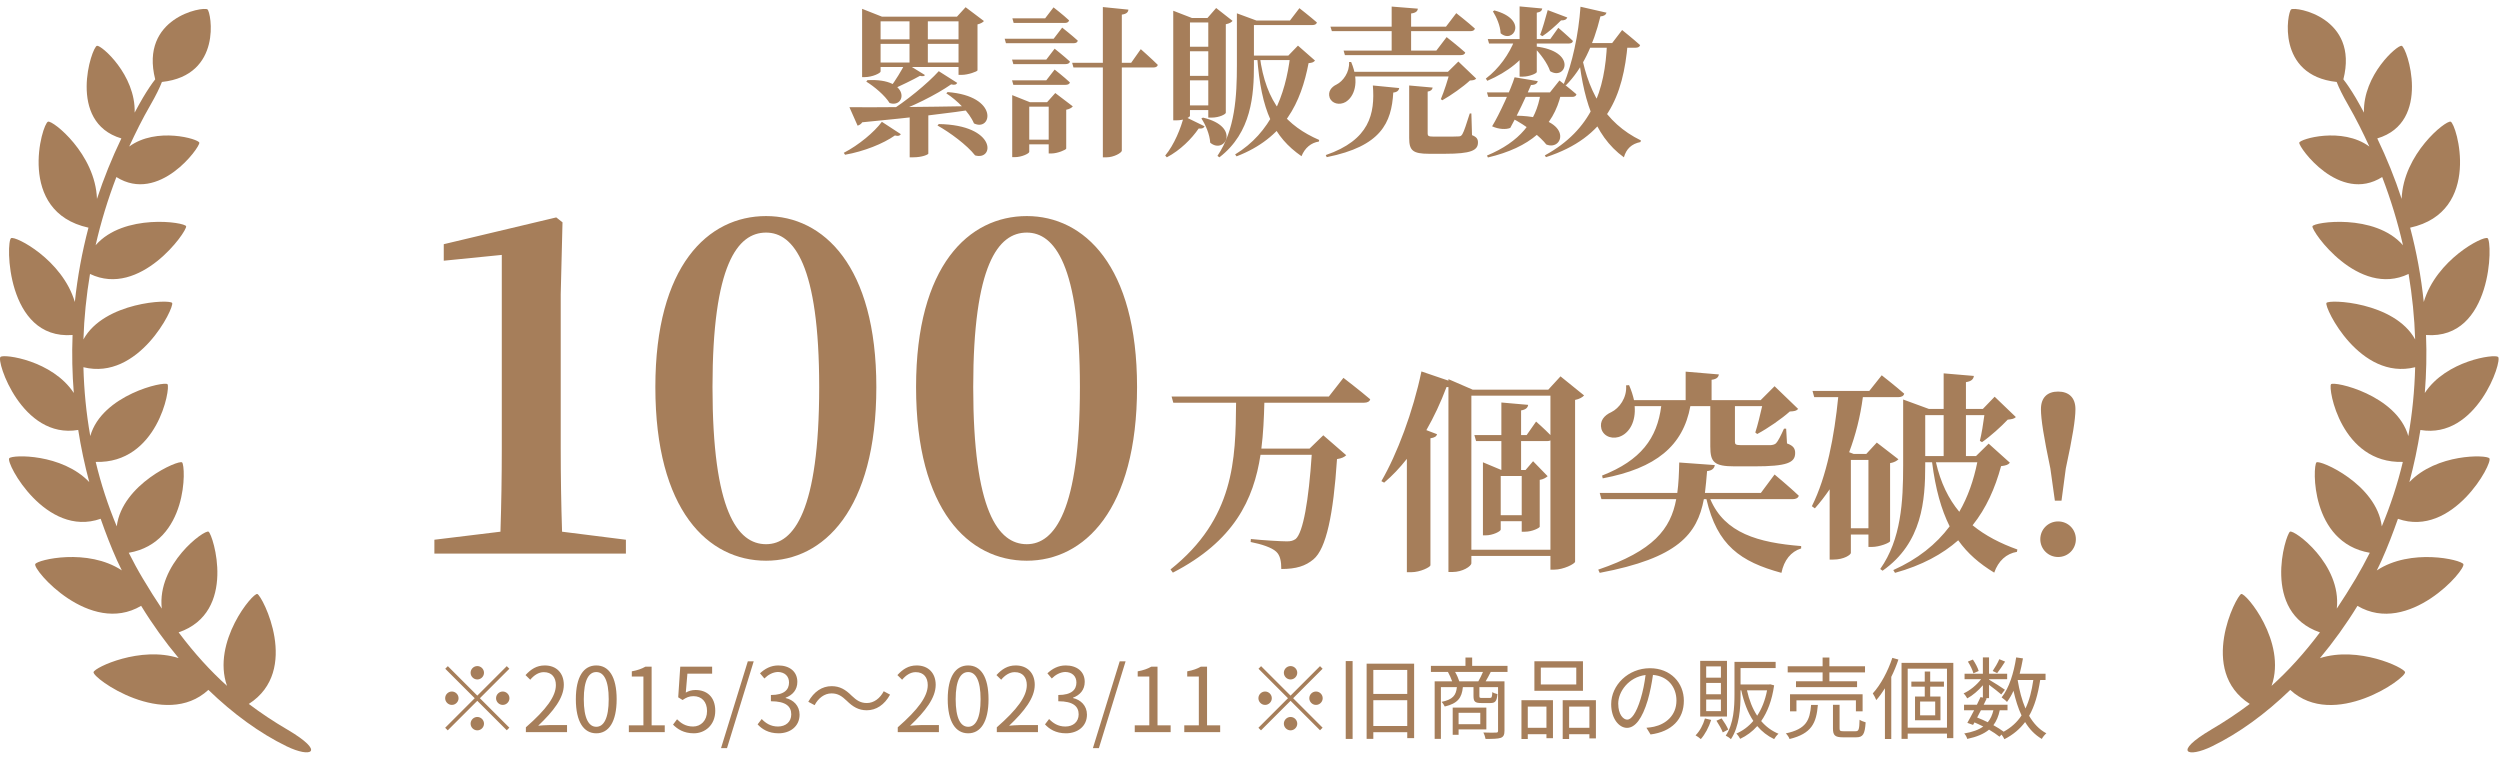 <svg width="280" height="85" viewBox="0 0 280 85" fill="none" xmlns="http://www.w3.org/2000/svg">
<path d="M32.194 81.72C30.671 80.826 29.242 79.882 27.866 78.841C33.701 75.111 29.377 66.724 28.823 66.527C28.332 66.348 23.694 71.894 25.423 76.815C23.569 75.144 21.791 73.201 20.005 70.826C26.598 68.574 23.857 59.864 23.36 59.548C22.92 59.273 17.566 63.174 18.118 68.161C17.42 67.116 16.716 66.005 16.003 64.806C15.435 63.858 14.913 62.889 14.421 61.911C21.103 60.768 20.82 52.169 20.393 51.789C20.026 51.459 13.663 54.216 13.076 58.953C12.094 56.606 11.31 54.196 10.719 51.734C17.642 51.939 19.116 43.48 18.763 43.037C18.455 42.649 11.409 44.215 10.111 48.839C9.659 46.295 9.411 43.719 9.343 41.128C15.546 42.678 19.545 34.434 19.282 33.934C19.054 33.496 11.659 33.8 9.343 38.017C9.421 35.566 9.674 33.112 10.08 30.681C15.702 33.389 20.984 25.887 20.847 25.343C20.721 24.873 13.854 23.863 10.709 27.466C11.298 24.873 12.082 22.319 13.035 19.829C17.81 22.845 22.403 16.494 22.325 15.983C22.267 15.57 17.525 14.172 14.468 16.414C15.19 14.852 15.954 13.308 16.817 11.817C17.465 10.692 17.896 9.807 18.135 9.179C24.941 8.452 23.651 1.347 23.235 1.053C22.742 0.702 15.626 1.962 17.383 8.888C17.007 9.362 16.543 10.043 15.993 10.97C15.671 11.507 15.383 12.062 15.082 12.612C15.199 8.383 11.353 5.038 10.864 5.128C10.279 5.231 7.452 13.68 13.593 15.503C12.532 17.71 11.62 19.972 10.86 22.276C10.686 17.246 5.927 13.462 5.381 13.626C4.724 13.815 1.786 23.715 9.908 25.499C9.189 28.232 8.678 31.014 8.382 33.823C6.97 29.074 1.73 26.397 1.242 26.672C0.65 27.004 0.652 38.087 8.128 37.52C8.044 39.676 8.091 41.844 8.265 44.012C5.878 40.374 0.466 39.623 0.057 39.97C-0.452 40.399 2.453 49.235 8.76 48.153C9.068 50.108 9.477 52.054 9.998 53.992C6.945 50.794 1.383 50.911 1.036 51.323C0.599 51.837 5.143 60.267 11.273 58.103C11.823 59.673 12.417 61.228 13.111 62.769C13.281 63.145 13.462 63.517 13.644 63.884C9.838 61.357 4.212 62.681 3.95 63.174C3.615 63.784 10.07 71.245 15.808 67.853C17.065 69.908 18.482 71.879 20.011 73.708C15.726 72.331 10.62 74.745 10.479 75.271C10.292 75.938 18.469 81.767 23.339 77.266C26.095 79.931 29.08 82.116 32.094 83.582C34.831 84.918 36.543 84.284 32.194 81.718V81.72Z" fill="#A67E5A"/>
<path d="M247.645 81.72C249.17 80.826 250.597 79.882 251.973 78.841C246.138 75.111 250.462 66.724 251.016 66.527C251.509 66.348 256.145 71.894 254.416 76.815C256.27 75.144 258.05 73.201 259.834 70.826C253.244 68.574 255.982 59.864 256.479 59.548C256.919 59.273 262.277 63.174 261.721 68.161C262.419 67.116 263.121 66.005 263.838 64.806C264.402 63.858 264.924 62.889 265.417 61.911C258.734 60.768 259.017 52.169 259.444 51.789C259.812 51.459 266.178 54.216 266.761 58.953C267.743 56.606 268.529 54.196 269.118 51.734C262.197 51.939 260.723 43.48 261.074 43.037C261.388 42.649 268.431 44.215 269.73 48.839C270.182 46.295 270.432 43.719 270.498 41.128C264.296 42.678 260.298 34.434 260.561 33.934C260.787 33.496 268.184 33.8 270.498 38.017C270.422 35.566 270.167 33.112 269.763 30.681C264.142 33.389 258.857 25.887 258.994 25.343C259.12 24.873 265.987 23.863 269.133 27.466C268.543 24.873 267.759 22.319 266.806 19.829C262.027 22.845 257.442 16.494 257.516 15.983C257.576 15.57 262.316 14.172 265.369 16.414C264.651 14.852 263.887 13.308 263.027 11.817C262.376 10.692 261.945 9.807 261.707 9.179C254.903 8.452 256.19 1.347 256.607 1.053C257.099 0.702 264.218 1.962 262.458 8.888C262.834 9.362 263.298 10.043 263.85 10.97C264.172 11.507 264.46 12.062 264.762 12.612C264.649 8.383 268.492 5.038 268.981 5.128C269.566 5.231 272.393 13.68 266.254 15.503C267.316 17.71 268.229 19.972 268.985 22.276C269.163 17.246 273.918 13.462 274.469 13.626C275.126 13.815 278.062 23.715 269.937 25.499C270.66 28.232 271.169 31.014 271.461 33.823C272.873 29.074 278.111 26.397 278.604 26.672C279.193 27.004 279.189 38.087 271.715 37.52C271.8 39.676 271.752 41.844 271.578 44.012C273.968 40.378 279.38 39.627 279.786 39.974C280.295 40.403 277.392 49.239 271.085 48.157C270.777 50.112 270.367 52.058 269.849 53.996C272.898 50.798 278.462 50.915 278.809 51.328C279.248 51.841 274.703 60.271 268.57 58.107C268.018 59.678 267.424 61.232 266.733 62.774C266.566 63.149 266.382 63.521 266.199 63.888C270.005 61.361 275.631 62.685 275.894 63.178C276.232 63.788 269.773 71.249 264.035 67.857C262.778 69.912 261.362 71.883 259.832 73.713C264.117 72.335 269.223 74.749 269.365 75.275C269.554 75.942 261.374 81.771 256.508 77.271C253.751 79.936 250.768 82.12 247.75 83.586C245.013 84.922 243.3 84.288 247.649 81.722L247.645 81.72Z" fill="#A67E5A"/>
<path d="M96.556 1.87V0.988L98.788 1.87H107.86V2.392H98.626V8.008C98.626 8.188 97.708 8.638 96.844 8.638H96.556V1.87ZM98.05 4.408H107.77V4.912H98.05V4.408ZM98.05 7H107.77V7.504H98.05V7ZM107.356 1.87H107.176L108.148 0.808L110.2 2.356C110.092 2.5 109.84 2.644 109.48 2.734V7.882C109.462 8.008 108.418 8.386 107.716 8.386H107.356V1.87ZM101.866 1.87H103.918V7.216H101.866V1.87ZM95.134 12.004C97.618 12.04 103.234 11.986 109.264 11.878V12.202C106.51 12.67 102.496 13.12 96.574 13.696C96.43 13.912 96.232 14.02 96.052 14.074L95.134 12.004ZM101.884 12.346H103.972V17.206C103.972 17.296 103.324 17.62 102.262 17.62H101.884V12.346ZM106.132 10.312C111.946 10.762 111.082 14.794 109.084 13.822C108.58 12.598 107.176 11.212 105.988 10.456L106.132 10.312ZM97.15 8.98C102.028 8.71 101.488 12.166 99.634 11.536C99.094 10.672 97.906 9.682 97.024 9.142L97.15 8.98ZM105.142 13.894C111.658 14.002 111.388 18.034 109.21 17.404C108.292 16.234 106.384 14.83 104.998 14.056L105.142 13.894ZM98.77 13.642L100.894 15.028C100.786 15.19 100.624 15.28 100.228 15.172C98.932 16.09 96.772 16.954 94.648 17.332L94.504 17.116C96.178 16.252 97.924 14.794 98.77 13.642ZM105.142 7.972L107.212 9.286C107.104 9.466 106.942 9.556 106.528 9.448C104.908 10.582 102.082 12.022 99.544 12.868L99.382 12.634C101.47 11.356 103.9 9.34 105.142 7.972ZM101.398 7.054L103.594 8.404C103.522 8.548 103.324 8.566 103.036 8.494C102.28 8.926 100.84 9.61 99.832 10.078L99.652 9.862C100.264 9.07 101.02 7.828 101.398 7.054ZM113.386 2.05H117.058L117.994 0.826C117.994 0.826 119.092 1.672 119.74 2.284C119.686 2.482 119.506 2.572 119.254 2.572H113.53L113.386 2.05ZM113.35 6.676H117.184L118.12 5.452C118.12 5.452 119.182 6.298 119.83 6.892C119.794 7.09 119.596 7.18 119.344 7.18H113.494L113.35 6.676ZM113.35 8.998H117.184L118.12 7.792C118.12 7.792 119.182 8.62 119.83 9.232C119.794 9.412 119.596 9.502 119.344 9.502H113.494L113.35 8.998ZM112.522 4.336H118.012L118.966 3.094C118.966 3.094 120.064 3.958 120.712 4.552C120.676 4.75 120.496 4.84 120.244 4.84H112.666L112.522 4.336ZM120.082 7.036H126.688L127.768 5.506C127.768 5.506 128.974 6.568 129.676 7.27C129.622 7.468 129.442 7.558 129.19 7.558H120.226L120.082 7.036ZM113.368 11.446V10.654L115.348 11.446H118.732V11.95H115.276V17.008C115.276 17.188 114.448 17.602 113.638 17.602H113.368V11.446ZM117.454 11.446H117.274L118.192 10.42L120.154 11.914C120.046 12.058 119.794 12.22 119.416 12.292V16.648C119.398 16.774 118.444 17.188 117.778 17.188H117.454V11.446ZM114.304 15.64H118.318V16.162H114.304V15.64ZM123.52 0.79L126.382 1.078C126.346 1.366 126.184 1.564 125.644 1.636V16.864C125.644 17.116 124.744 17.62 123.934 17.62H123.52V0.79ZM139.288 6.226H145.264V6.73H139.288V6.226ZM139.54 2.302H144.472L145.534 0.916C145.534 0.916 146.758 1.87 147.496 2.518C147.442 2.716 147.244 2.806 146.992 2.806H139.54V2.302ZM138.532 2.302V2.122V1.492L140.728 2.302H140.44V7.288C140.44 10.618 140.188 14.848 136.57 17.62L136.354 17.458C138.334 14.524 138.532 10.798 138.532 7.288V2.302ZM144.508 6.226H144.292L145.372 5.11L147.28 6.784C147.136 6.964 146.974 7.036 146.56 7.072C145.714 11.482 143.86 15.442 138.496 17.512L138.334 17.296C142.33 14.866 143.968 10.726 144.508 6.226ZM141.088 6.244C141.754 11.572 144.184 14.128 147.748 15.676L147.712 15.856C146.848 15.982 146.146 16.558 145.768 17.494C142.672 15.352 141.25 12.436 140.8 6.352L141.088 6.244ZM132.592 13.012L134.914 14.146C134.824 14.326 134.68 14.434 134.248 14.398C133.474 15.532 132.196 16.828 130.684 17.62L130.504 17.422C131.512 16.216 132.286 14.308 132.592 13.012ZM134.734 13.174C139.036 14.182 137.164 17.35 135.544 15.982C135.49 15.046 135.022 13.966 134.554 13.264L134.734 13.174ZM131.404 2.014V1.204L133.492 2.014H135.238L136.21 0.898L138.046 2.338C137.92 2.5 137.704 2.626 137.29 2.716V12.634C137.29 12.76 136.642 13.174 135.67 13.174H135.328V2.518H133.276V12.976C133.276 13.102 132.7 13.48 131.728 13.48H131.404V2.014ZM132.466 5.236H136.354V5.74H132.466V5.236ZM132.466 8.494H136.354V8.998H132.466V8.494ZM132.466 11.806H136.354V12.328H132.466V11.806ZM149.008 2.986H161.95L163.102 1.474C163.102 1.474 164.416 2.5 165.19 3.202C165.136 3.4 164.956 3.49 164.686 3.49H149.17L149.008 2.986ZM150.484 5.668H160.87L162.022 4.156C162.022 4.156 163.336 5.182 164.11 5.884C164.056 6.082 163.876 6.172 163.606 6.172H150.628L150.484 5.668ZM155.866 0.736L158.8 0.97C158.764 1.24 158.602 1.438 158.044 1.51V6.064H155.866V0.736ZM151.06 8.044H163.696V8.566H151.06V8.044ZM151.096 6.946H151.33C152.32 9.268 151.636 10.87 150.7 11.428C150.034 11.806 149.17 11.626 148.918 10.924C148.702 10.258 149.116 9.736 149.692 9.466C150.412 9.106 151.168 8.098 151.096 6.946ZM162.382 8.044H162.166L163.336 6.892L165.334 8.8C165.19 8.962 165.01 8.998 164.632 9.016C163.876 9.718 162.526 10.672 161.536 11.23L161.374 11.104C161.734 10.258 162.184 8.872 162.382 8.044ZM153.76 9.574L156.712 9.862C156.658 10.15 156.46 10.33 156.046 10.366C155.848 13.75 154.696 16.378 148.594 17.602L148.486 17.368C153.4 15.676 154.012 12.742 153.76 9.574ZM157.828 9.574L160.456 9.808C160.42 10.042 160.258 10.204 159.898 10.258V14.956C159.898 15.208 159.988 15.298 160.51 15.298H162.04C162.616 15.298 163.102 15.298 163.336 15.28C163.57 15.28 163.66 15.226 163.786 15.028C163.984 14.704 164.254 13.822 164.614 12.706H164.794L164.866 15.136C165.406 15.352 165.532 15.586 165.532 15.964C165.532 16.846 164.74 17.224 161.842 17.224H160.042C158.224 17.224 157.828 16.846 157.828 15.46V9.574ZM166.63 4.372H173.632L174.532 3.112C174.532 3.112 175.558 3.994 176.17 4.588C176.134 4.786 175.954 4.876 175.702 4.876H166.774L166.63 4.372ZM166.54 10.348H173.596L174.658 9.016C174.658 9.016 175.846 9.934 176.566 10.564C176.512 10.762 176.332 10.852 176.08 10.852H166.684L166.54 10.348ZM170.194 0.718L172.732 0.952C172.696 1.186 172.552 1.348 172.12 1.42V8.062C172.12 8.224 171.274 8.584 170.554 8.584H170.194V0.718ZM169.636 8.656L172.228 9.088C172.174 9.34 171.958 9.52 171.472 9.52C171.04 10.582 169.852 13.084 169.15 14.326C168.682 14.524 167.854 14.488 167.116 14.146C167.944 12.796 169.258 9.898 169.636 8.656ZM169.654 4.462H171.742V4.732C170.734 6.622 168.88 8.062 166.576 9.052L166.414 8.8C167.89 7.684 169.024 6.064 169.654 4.462ZM171.958 5.2C176.71 5.74 175.378 9.07 173.614 7.972C173.308 7.054 172.48 5.974 171.814 5.308L171.958 5.2ZM167.368 1.168C171.22 2.194 169.492 4.966 168.07 3.724C168.034 2.878 167.602 1.906 167.206 1.276L167.368 1.168ZM172.534 10.51H174.838C173.974 14.254 171.346 16.522 166.648 17.638L166.54 17.422C170.212 15.892 172.048 13.606 172.534 10.51ZM169.276 12.958C176.386 12.832 175.234 17.026 173.182 16.18C172.606 15.424 171.094 14.128 169.222 13.174L169.276 12.958ZM173.344 1.132L175.54 1.96C175.45 2.176 175.234 2.302 174.838 2.284C174.19 2.932 173.416 3.616 172.75 4.048L172.498 3.904C172.75 3.238 173.074 2.14 173.344 1.132ZM176.944 5.056C177.682 10.114 179.716 13.75 183.784 15.73L183.73 15.91C182.74 16.108 182.146 16.666 181.876 17.62C178.438 15.136 177.232 10.816 176.728 5.47L176.944 5.056ZM179.986 4.822H182.308C181.804 10.78 179.968 15.388 173.146 17.602L173.02 17.404C178.276 14.524 179.77 10.15 179.986 4.822ZM177.016 0.754L179.932 1.42C179.86 1.654 179.644 1.816 179.248 1.834C178.456 5.074 177.196 7.738 175.378 9.556L175.144 9.412C176.08 7.162 176.8 3.868 177.016 0.754ZM177.034 4.822H180.562L181.678 3.364C181.678 3.364 182.938 4.372 183.694 5.056C183.64 5.254 183.442 5.344 183.19 5.344H177.034V4.822Z" fill="#A67E5A"/>
<path d="M62.951 59.55L70.101 60.45V62H48.651V60.45L56.051 59.55C56.151 56.45 56.201 53.35 56.201 50.25V28.55L49.701 29.2V27.35L62.301 24.35L63.001 24.9L62.801 32.95V50.25C62.801 53.35 62.851 56.45 62.951 59.55ZM79.8 43.35C79.8 57.25 82.6 60.95 85.8 60.95C88.9 60.95 91.75 57.2 91.75 43.35C91.75 29.7 88.9 26.05 85.8 26.05C82.6 26.05 79.8 29.65 79.8 43.35ZM85.8 24.2C92.2 24.2 98.15 29.75 98.15 43.35C98.15 57.15 92.2 62.8 85.8 62.8C79.3 62.8 73.4 57.15 73.4 43.35C73.4 29.75 79.3 24.2 85.8 24.2ZM109 43.35C109 57.25 111.8 60.95 115 60.95C118.1 60.95 120.95 57.2 120.95 43.35C120.95 29.7 118.1 26.05 115 26.05C111.8 26.05 109 29.65 109 43.35ZM115 24.2C121.4 24.2 127.35 29.75 127.35 43.35C127.35 57.15 121.4 62.8 115 62.8C108.5 62.8 102.6 57.15 102.6 43.35C102.6 29.75 108.5 24.2 115 24.2Z" fill="#A67E5A"/>
<path d="M148.833 44.408L150.465 42.32C150.465 42.32 152.313 43.736 153.465 44.72C153.393 44.984 153.129 45.104 152.769 45.104H141.609C141.561 46.832 141.489 48.56 141.273 50.24H146.673L148.209 48.752L150.777 50.984C150.585 51.176 150.273 51.344 149.745 51.416C149.337 57.608 148.545 61.448 147.105 62.648C146.217 63.392 145.185 63.728 143.505 63.728C143.505 62.888 143.385 62.192 142.929 61.784C142.449 61.328 141.297 60.944 140.073 60.704L140.097 60.368C141.417 60.512 143.481 60.632 144.129 60.632C144.585 60.632 144.825 60.56 145.113 60.368C145.953 59.648 146.577 56.024 146.913 50.936H141.177C140.409 55.976 138.201 60.608 131.361 64.136L131.097 63.776C138.249 58.088 138.393 51.464 138.441 45.104H131.409L131.217 44.408H148.833ZM170.433 57.704V53.312H168.081V57.704H170.433ZM164.793 61.568H173.649V49.328C173.553 49.376 173.433 49.4 173.313 49.4H170.361V52.64H170.865L171.705 51.656L173.337 53.336C173.145 53.504 172.833 53.696 172.449 53.744V59C172.425 59.12 171.633 59.552 170.793 59.552H170.433V58.376H168.081V59.312C168.081 59.504 167.217 59.96 166.377 59.96H166.089V51.776L168.153 52.64V49.4H165.321L165.129 48.728H168.153V45.08L171.153 45.344C171.105 45.656 170.913 45.872 170.361 45.968V48.728H170.985L172.041 47.216C172.041 47.216 172.977 48.032 173.649 48.728V44.312H164.793V61.568ZM174.777 42.152L177.417 44.288C177.249 44.48 176.913 44.696 176.409 44.792V62.912C176.385 63.152 175.113 63.8 174.081 63.8H173.649V62.264H164.793V63.08C164.793 63.416 163.809 64.064 162.681 64.064H162.225V43.352C162.153 43.352 162.081 43.352 162.009 43.352C161.361 45.08 160.593 46.712 159.753 48.176L160.953 48.632C160.881 48.872 160.689 49.016 160.209 49.088V63.32C160.185 63.512 159.081 64.088 158.049 64.088H157.569V51.392C156.777 52.4 155.937 53.288 155.025 54.056L154.713 53.888C156.465 50.888 158.265 46.112 159.201 41.6L162.225 42.632V42.464L164.937 43.64H173.409L174.777 42.152ZM186.057 45.488H183.081C183.225 47.216 182.505 48.392 181.593 48.824C180.729 49.256 179.649 48.968 179.361 48.056C179.121 47.144 179.673 46.52 180.465 46.16C181.353 45.728 182.241 44.552 182.121 43.16L182.457 43.136C182.721 43.736 182.889 44.288 183.009 44.816H188.793V41.624L192.513 41.936C192.465 42.224 192.297 42.464 191.697 42.536V44.816H197.193L198.753 43.256L201.393 45.8C201.201 46.016 200.985 46.064 200.457 46.088C199.545 46.904 197.985 47.984 196.809 48.608L196.593 48.44C196.857 47.648 197.145 46.424 197.361 45.488H194.313V45.752V49.472C194.313 49.76 194.385 49.856 195.009 49.856H196.809H198.321C198.561 49.832 198.777 49.784 198.921 49.64C199.137 49.424 199.449 48.8 199.809 48.008H200.049L200.145 49.664C200.889 49.928 201.057 50.264 201.057 50.744C201.057 51.824 200.145 52.232 196.473 52.232H194.289C191.961 52.232 191.553 51.752 191.553 50V45.488H189.321C188.505 49.928 185.481 52.448 179.505 53.576L179.433 53.264C183.777 51.56 185.601 49.088 186.057 45.488ZM200.793 55.904H191.553C193.161 59.72 196.929 60.776 201.729 61.16V61.424C200.577 61.784 199.809 62.744 199.521 64.16C194.937 62.912 192.321 61.088 191.121 55.904H190.833C190.089 59.84 187.929 62.504 179.169 64.16L179.001 63.8C185.193 61.688 187.113 59.264 187.737 55.904H179.361L179.169 55.208H187.857C188.001 54.176 188.049 53.024 188.073 51.8L192.057 52.088C192.009 52.448 191.745 52.712 191.193 52.76C191.121 53.624 191.049 54.44 190.953 55.208H197.217L198.753 53.144C198.753 53.144 200.457 54.56 201.465 55.52C201.393 55.784 201.129 55.904 200.793 55.904ZM207.297 59.168H209.265V51.512H207.297V59.168ZM211.689 51.872V60.608C211.665 60.8 210.489 61.256 209.673 61.256H209.265V59.864H207.297V61.928C207.297 62.12 206.553 62.672 205.329 62.672H204.921V54.8C204.417 55.544 203.865 56.264 203.265 56.936L202.929 56.696C204.609 53.336 205.449 48.824 205.881 44.48H203.193L203.001 43.784H209.361L210.753 42.032C210.753 42.032 212.289 43.232 213.273 44.096C213.201 44.36 212.961 44.48 212.601 44.48H208.641C208.353 46.688 207.825 48.728 207.105 50.648L207.609 50.84H209.025L210.201 49.568L212.625 51.44C212.457 51.608 212.145 51.8 211.689 51.872ZM221.457 51.776H216.825C217.353 54.08 218.241 55.88 219.441 57.32C220.401 55.664 221.049 53.792 221.457 51.776ZM215.625 46.496V51.08H217.689V46.496H215.625ZM222.729 49.688L225.105 51.824C224.913 52.064 224.673 52.136 224.121 52.208C223.449 54.68 222.465 56.912 220.929 58.832C222.369 60.008 224.073 60.872 225.945 61.544L225.897 61.808C224.721 62 223.809 62.816 223.353 64.136C221.697 63.128 220.377 62 219.321 60.512C217.545 62.072 215.265 63.32 212.241 64.16L212.049 63.848C214.785 62.624 216.849 60.968 218.361 58.952C217.425 57.08 216.777 54.776 216.393 51.776H215.625V52.112C215.625 56 215.313 60.8 210.849 63.92L210.585 63.728C212.937 60.392 213.153 56.168 213.153 52.136V44.744L216.033 45.8H217.689V41.816L221.073 42.104C221.025 42.464 220.809 42.704 220.185 42.8V45.8H222.081L223.401 44.432L225.777 46.712C225.585 46.904 225.345 46.952 224.865 47C224.145 47.768 222.921 48.872 221.985 49.52L221.745 49.376C221.937 48.608 222.129 47.432 222.249 46.496H220.185V51.08H221.313L222.729 49.688ZM230.505 62.384C229.401 62.384 228.513 61.496 228.513 60.392C228.513 59.288 229.401 58.4 230.505 58.4C231.633 58.4 232.497 59.288 232.497 60.392C232.497 61.496 231.633 62.384 230.505 62.384ZM230.505 43.856C231.705 43.856 232.449 44.528 232.449 45.824C232.449 46.952 232.137 48.92 231.369 52.472L230.889 56.072H230.145L229.641 52.472C228.897 48.92 228.585 46.952 228.585 45.824C228.585 44.528 229.305 43.856 230.505 43.856Z" fill="#A67E5A"/>
<path d="M54.208 75.35C54.208 75.76 53.868 76.1 53.458 76.1C53.048 76.1 52.708 75.76 52.708 75.35C52.708 74.94 53.048 74.6 53.458 74.6C53.868 74.6 54.208 74.94 54.208 75.35ZM50.158 74.61L53.458 77.91L56.758 74.61L57.048 74.9L53.748 78.2L57.048 81.5L56.758 81.79L53.458 78.49L50.148 81.8L49.858 81.51L53.168 78.2L49.868 74.9L50.158 74.61ZM50.608 77.45C51.018 77.45 51.358 77.79 51.358 78.2C51.358 78.61 51.018 78.95 50.608 78.95C50.198 78.95 49.858 78.61 49.858 78.2C49.858 77.79 50.198 77.45 50.608 77.45ZM56.308 78.95C55.898 78.95 55.558 78.61 55.558 78.2C55.558 77.79 55.898 77.45 56.308 77.45C56.718 77.45 57.058 77.79 57.058 78.2C57.058 78.61 56.718 78.95 56.308 78.95ZM52.708 81.05C52.708 80.64 53.048 80.3 53.458 80.3C53.868 80.3 54.208 80.64 54.208 81.05C54.208 81.46 53.868 81.8 53.458 81.8C53.048 81.8 52.708 81.46 52.708 81.05ZM58.898 82V81.46C61.198 79.45 62.258 77.99 62.258 76.73C62.258 75.89 61.818 75.28 60.908 75.28C60.308 75.28 59.788 75.65 59.388 76.13L58.858 75.61C59.458 74.96 60.088 74.53 61.018 74.53C62.328 74.53 63.148 75.39 63.148 76.7C63.148 78.16 61.998 79.65 60.278 81.28C60.658 81.25 61.108 81.21 61.478 81.21H63.508V82H58.898ZM66.785 82.13C65.385 82.13 64.495 80.86 64.495 78.31C64.495 75.76 65.385 74.53 66.785 74.53C68.175 74.53 69.065 75.77 69.065 78.31C69.065 80.86 68.175 82.13 66.785 82.13ZM66.785 81.4C67.615 81.4 68.175 80.47 68.175 78.31C68.175 76.17 67.615 75.27 66.785 75.27C65.945 75.27 65.385 76.17 65.385 78.31C65.385 80.47 65.945 81.4 66.785 81.4ZM70.432 82V81.24H72.062V75.77H70.762V75.19C71.412 75.07 71.882 74.9 72.282 74.67H72.982V81.24H74.452V82H70.432ZM77.709 82.13C76.569 82.13 75.869 81.65 75.379 81.16L75.829 80.56C76.249 80.98 76.779 81.37 77.629 81.37C78.489 81.37 79.189 80.71 79.189 79.64C79.189 78.59 78.589 77.97 77.669 77.97C77.179 77.97 76.869 78.12 76.449 78.4L75.959 78.1L76.189 74.67H79.759V75.45H76.989L76.809 77.57C77.129 77.39 77.459 77.28 77.899 77.28C79.119 77.28 80.109 78 80.109 79.61C80.109 81.22 78.949 82.13 77.709 82.13ZM80.755 83.79L83.755 74.07H84.415L81.425 83.79H80.755ZM87.201 82.13C86.052 82.13 85.332 81.65 84.852 81.13L85.311 80.53C85.742 80.98 86.302 81.37 87.132 81.37C88.001 81.37 88.621 80.85 88.621 80.01C88.621 79.13 88.031 78.54 86.341 78.54V77.84C87.852 77.84 88.371 77.23 88.371 76.44C88.371 75.73 87.891 75.28 87.132 75.26C86.541 75.28 86.022 75.58 85.612 75.99L85.121 75.41C85.671 74.9 86.322 74.53 87.171 74.53C88.401 74.53 89.302 75.19 89.302 76.37C89.302 77.26 88.772 77.85 87.992 78.14V78.18C88.862 78.38 89.552 79.04 89.552 80.04C89.552 81.35 88.501 82.13 87.201 82.13ZM97.078 79.55C96.168 79.55 95.528 79.17 94.828 78.48C94.288 77.97 93.858 77.66 93.128 77.66C92.338 77.66 91.648 78.19 91.238 78.98L90.528 78.6C91.158 77.46 92.078 76.85 93.138 76.85C94.048 76.85 94.688 77.22 95.388 77.92C95.928 78.43 96.368 78.74 97.088 78.74C97.878 78.74 98.568 78.21 98.978 77.42L99.688 77.8C99.058 78.94 98.138 79.55 97.078 79.55ZM100.548 82V81.46C102.848 79.45 103.908 77.99 103.908 76.73C103.908 75.89 103.468 75.28 102.558 75.28C101.958 75.28 101.438 75.65 101.038 76.13L100.508 75.61C101.108 74.96 101.738 74.53 102.668 74.53C103.978 74.53 104.798 75.39 104.798 76.7C104.798 78.16 103.648 79.65 101.928 81.28C102.308 81.25 102.758 81.21 103.128 81.21H105.158V82H100.548ZM108.435 82.13C107.035 82.13 106.145 80.86 106.145 78.31C106.145 75.76 107.035 74.53 108.435 74.53C109.825 74.53 110.715 75.77 110.715 78.31C110.715 80.86 109.825 82.13 108.435 82.13ZM108.435 81.4C109.265 81.4 109.825 80.47 109.825 78.31C109.825 76.17 109.265 75.27 108.435 75.27C107.595 75.27 107.035 76.17 107.035 78.31C107.035 80.47 107.595 81.4 108.435 81.4ZM111.642 82V81.46C113.942 79.45 115.002 77.99 115.002 76.73C115.002 75.89 114.562 75.28 113.652 75.28C113.052 75.28 112.532 75.65 112.132 76.13L111.602 75.61C112.202 74.96 112.832 74.53 113.762 74.53C115.072 74.53 115.892 75.39 115.892 76.7C115.892 78.16 114.742 79.65 113.022 81.28C113.402 81.25 113.852 81.21 114.222 81.21H116.252V82H111.642ZM119.389 82.13C118.239 82.13 117.519 81.65 117.039 81.13L117.499 80.53C117.929 80.98 118.489 81.37 119.319 81.37C120.189 81.37 120.809 80.85 120.809 80.01C120.809 79.13 120.219 78.54 118.529 78.54V77.84C120.039 77.84 120.559 77.23 120.559 76.44C120.559 75.73 120.079 75.28 119.319 75.26C118.729 75.28 118.209 75.58 117.799 75.99L117.309 75.41C117.859 74.9 118.509 74.53 119.359 74.53C120.589 74.53 121.489 75.19 121.489 76.37C121.489 77.26 120.959 77.85 120.179 78.14V78.18C121.049 78.38 121.739 79.04 121.739 80.04C121.739 81.35 120.689 82.13 119.389 82.13ZM122.406 83.79L125.406 74.07H126.066L123.076 83.79H122.406ZM127.092 82V81.24H128.722V75.77H127.422V75.19C128.072 75.07 128.542 74.9 128.942 74.67H129.642V81.24H131.112V82H127.092ZM132.639 82V81.24H134.269V75.77H132.969V75.19C133.619 75.07 134.089 74.9 134.489 74.67H135.189V81.24H136.659V82H132.639ZM145.292 75.35C145.292 75.76 144.952 76.1 144.542 76.1C144.132 76.1 143.792 75.76 143.792 75.35C143.792 74.94 144.132 74.6 144.542 74.6C144.952 74.6 145.292 74.94 145.292 75.35ZM141.242 74.61L144.542 77.91L147.842 74.61L148.132 74.9L144.832 78.2L148.132 81.5L147.842 81.79L144.542 78.49L141.232 81.8L140.942 81.51L144.252 78.2L140.952 74.9L141.242 74.61ZM141.692 77.45C142.102 77.45 142.442 77.79 142.442 78.2C142.442 78.61 142.102 78.95 141.692 78.95C141.282 78.95 140.942 78.61 140.942 78.2C140.942 77.79 141.282 77.45 141.692 77.45ZM147.392 78.95C146.982 78.95 146.642 78.61 146.642 78.2C146.642 77.79 146.982 77.45 147.392 77.45C147.802 77.45 148.142 77.79 148.142 78.2C148.142 78.61 147.802 78.95 147.392 78.95ZM143.792 81.05C143.792 80.64 144.132 80.3 144.542 80.3C144.952 80.3 145.292 80.64 145.292 81.05C145.292 81.46 144.952 81.8 144.542 81.8C144.132 81.8 143.792 81.46 143.792 81.05ZM150.722 82.76V74.04H151.492V82.76H150.722ZM153.812 81.31H157.612V78.42H153.812V81.31ZM157.612 75.03H153.812V77.72H157.612V75.03ZM153.062 74.33H158.382V82.67H157.612V82.01H153.812V82.75H153.062V74.33ZM165.792 79.83H163.362V81.11H165.792V79.83ZM166.472 81.69H163.362V82.3H162.702V79.25H166.472V81.69ZM163.442 76.31H165.572C165.742 76.02 165.952 75.6 166.092 75.26H162.972C163.172 75.6 163.352 76.02 163.442 76.31ZM168.842 75.26H166.962C166.772 75.64 166.572 76.01 166.392 76.31H168.502V81.84C168.502 82.28 168.402 82.52 168.082 82.64C167.752 82.75 167.202 82.76 166.382 82.76C166.352 82.57 166.242 82.23 166.132 82.04C166.782 82.07 167.382 82.06 167.562 82.05C167.732 82.05 167.782 82 167.782 81.84V76.96H165.692V77.95C165.692 78.15 165.732 78.17 165.982 78.17H166.852C167.072 78.17 167.112 78.1 167.142 77.51C167.252 77.61 167.522 77.7 167.712 77.74C167.642 78.54 167.462 78.74 166.932 78.74H165.902C165.202 78.74 165.032 78.58 165.032 77.96V76.96H163.842C163.722 78.16 163.272 78.78 161.812 79.13C161.752 78.98 161.582 78.73 161.452 78.61C162.712 78.35 163.072 77.89 163.172 76.96H161.382V82.75H160.682V76.31H162.642C162.532 75.99 162.342 75.57 162.172 75.26H160.262V74.58H164.132V73.64H164.882V74.58H168.842V75.26ZM176.542 76.66V74.77H172.572V76.66H176.542ZM177.292 74.06V77.37H171.852V74.06H177.292ZM173.202 79.14H171.112V81.51H173.202V79.14ZM170.402 82.77V78.42H173.932V82.68H173.202V82.23H171.112V82.77H170.402ZM175.742 81.51H178.012V79.14H175.742V81.51ZM175.022 78.42H178.742V82.7H178.012V82.23H175.742V82.77H175.022V78.42ZM182.252 80.6C182.692 80.6 183.242 79.94 183.752 78.27C184.002 77.45 184.192 76.51 184.302 75.6C182.402 75.84 181.242 77.47 181.242 78.8C181.242 80.05 181.822 80.6 182.252 80.6ZM184.862 82.26L184.402 81.51C184.712 81.49 185.012 81.44 185.252 81.39C186.522 81.11 187.762 80.17 187.762 78.46C187.762 76.96 186.812 75.73 185.132 75.59C185.002 76.51 184.812 77.51 184.542 78.44C183.932 80.47 183.142 81.52 182.222 81.52C181.342 81.52 180.452 80.5 180.452 78.87C180.452 76.72 182.372 74.84 184.792 74.84C187.112 74.84 188.592 76.48 188.592 78.48C188.592 80.56 187.222 81.95 184.862 82.26ZM192.742 75.9V74.64H191.092V75.9H192.742ZM192.742 77.76V76.49H191.092V77.76H192.742ZM192.742 79.65V78.35H191.092V79.65H192.742ZM193.422 74.02V80.25H190.422V74.02H193.422ZM190.952 80.47L191.652 80.63C191.392 81.45 190.962 82.25 190.492 82.78C190.372 82.66 190.072 82.45 189.902 82.36C190.372 81.89 190.752 81.19 190.952 80.47ZM192.242 80.72L192.822 80.46C193.112 80.86 193.422 81.37 193.562 81.71L192.952 82.03C192.822 81.68 192.512 81.13 192.242 80.72ZM197.912 77.32H195.662C195.902 78.4 196.282 79.37 196.802 80.16C197.312 79.4 197.692 78.45 197.912 77.32ZM198.262 76.64L198.702 76.76C198.462 78.45 197.952 79.76 197.252 80.76C197.782 81.38 198.422 81.86 199.192 82.18C199.022 82.32 198.802 82.6 198.702 82.78C197.952 82.42 197.332 81.93 196.812 81.32C196.262 81.94 195.622 82.41 194.902 82.75C194.812 82.58 194.622 82.29 194.472 82.16C195.182 81.85 195.832 81.38 196.372 80.74C195.752 79.81 195.312 78.65 195.022 77.32H194.942V77.75C194.942 79.28 194.812 81.39 193.862 82.79C193.742 82.66 193.442 82.46 193.282 82.39C194.182 81.06 194.262 79.19 194.262 77.75V74.13H198.872V74.82H194.942V76.66H198.142L198.262 76.64ZM204.132 76.3V75.31H200.222V74.62H204.132V73.64H204.892V74.62H208.882V75.31H204.892V76.3H207.992V76.96H201.152V76.3H204.132ZM208.612 79.67H207.862V78.44H201.202V79.67H200.482V77.76H208.612V79.67ZM202.842 78.95H203.602C203.432 80.98 202.912 82.16 200.432 82.77C200.372 82.58 200.172 82.29 200.012 82.14C202.302 81.65 202.702 80.68 202.842 78.95ZM206.492 81.9H207.812C208.182 81.9 208.242 81.73 208.272 80.61C208.442 80.73 208.742 80.84 208.952 80.9C208.862 82.24 208.662 82.58 207.882 82.58H206.422C205.522 82.58 205.292 82.36 205.292 81.59V78.94H206.032V81.58C206.032 81.85 206.102 81.9 206.492 81.9ZM211.942 73.68L212.622 73.87C212.402 74.53 212.132 75.19 211.822 75.81V82.77H211.112V77.09C210.802 77.58 210.482 78.03 210.142 78.41C210.082 78.25 209.882 77.84 209.752 77.66C210.642 76.69 211.442 75.19 211.942 73.68ZM216.742 80.12V78.57H215.052V80.12H216.742ZM217.722 76.91H216.182V78.01H217.332V80.67H214.482V78.01H215.572V76.91H214.072V76.34H215.572V75.21H216.182V76.34H217.722V76.91ZM213.662 81.5H218.062V74.89H213.662V81.5ZM212.972 74.24H218.772V82.67H218.062V82.16H213.662V82.75H212.972V74.24ZM223.922 73.83L224.572 74.1C224.282 74.56 223.942 75.06 223.682 75.39L223.182 75.15C223.422 74.8 223.762 74.22 223.922 73.83ZM221.612 75.15L221.022 75.41C220.932 75.06 220.672 74.51 220.402 74.1L220.962 73.87C221.242 74.27 221.512 74.8 221.612 75.15ZM225.992 76.16L225.982 76.19C226.172 77.34 226.452 78.42 226.852 79.35C227.282 78.46 227.552 77.4 227.732 76.16H225.992ZM223.262 79.55H221.862C221.722 79.83 221.572 80.1 221.442 80.36C221.842 80.52 222.242 80.7 222.632 80.89C222.932 80.53 223.132 80.09 223.262 79.55ZM229.102 76.16H228.502C228.252 77.78 227.872 79.1 227.262 80.17C227.762 81.03 228.392 81.71 229.192 82.13C229.022 82.27 228.782 82.56 228.682 82.76C227.912 82.31 227.302 81.67 226.812 80.87C226.222 81.65 225.472 82.29 224.492 82.79C224.432 82.66 224.302 82.44 224.172 82.27L223.942 82.51C223.632 82.26 223.232 81.99 222.772 81.72C222.192 82.2 221.402 82.53 220.332 82.76C220.282 82.56 220.132 82.29 219.992 82.15C220.912 81.99 221.612 81.74 222.122 81.37C221.802 81.21 221.472 81.05 221.142 80.91L220.982 81.19L220.342 80.96C220.562 80.58 220.832 80.07 221.102 79.55H219.972V78.93H221.412C221.562 78.63 221.702 78.34 221.822 78.07L222.082 78.13V76.75C221.582 77.34 220.942 77.89 220.332 78.22C220.242 78.05 220.062 77.79 219.922 77.66C220.632 77.34 221.392 76.72 221.882 76.07H220.032V75.46H222.082V73.63H222.772V75.46H224.802V76.07H222.772V76.12C223.202 76.37 224.282 77.05 224.552 77.25L224.142 77.78C223.882 77.54 223.252 77.06 222.772 76.7V78.19H222.342L222.512 78.23C222.402 78.45 222.292 78.69 222.172 78.93H224.842V79.55H223.972C223.832 80.22 223.602 80.77 223.262 81.22C223.702 81.46 224.102 81.72 224.412 81.95C225.262 81.48 225.922 80.88 226.412 80.13C226.032 79.32 225.742 78.39 225.512 77.37C225.302 77.84 225.052 78.26 224.782 78.62C224.672 78.48 224.352 78.23 224.182 78.11C225.022 77.06 225.542 75.39 225.812 73.63L226.572 73.74C226.472 74.33 226.342 74.91 226.202 75.46H229.102V76.16Z" fill="#A67E5A"/>
</svg>
